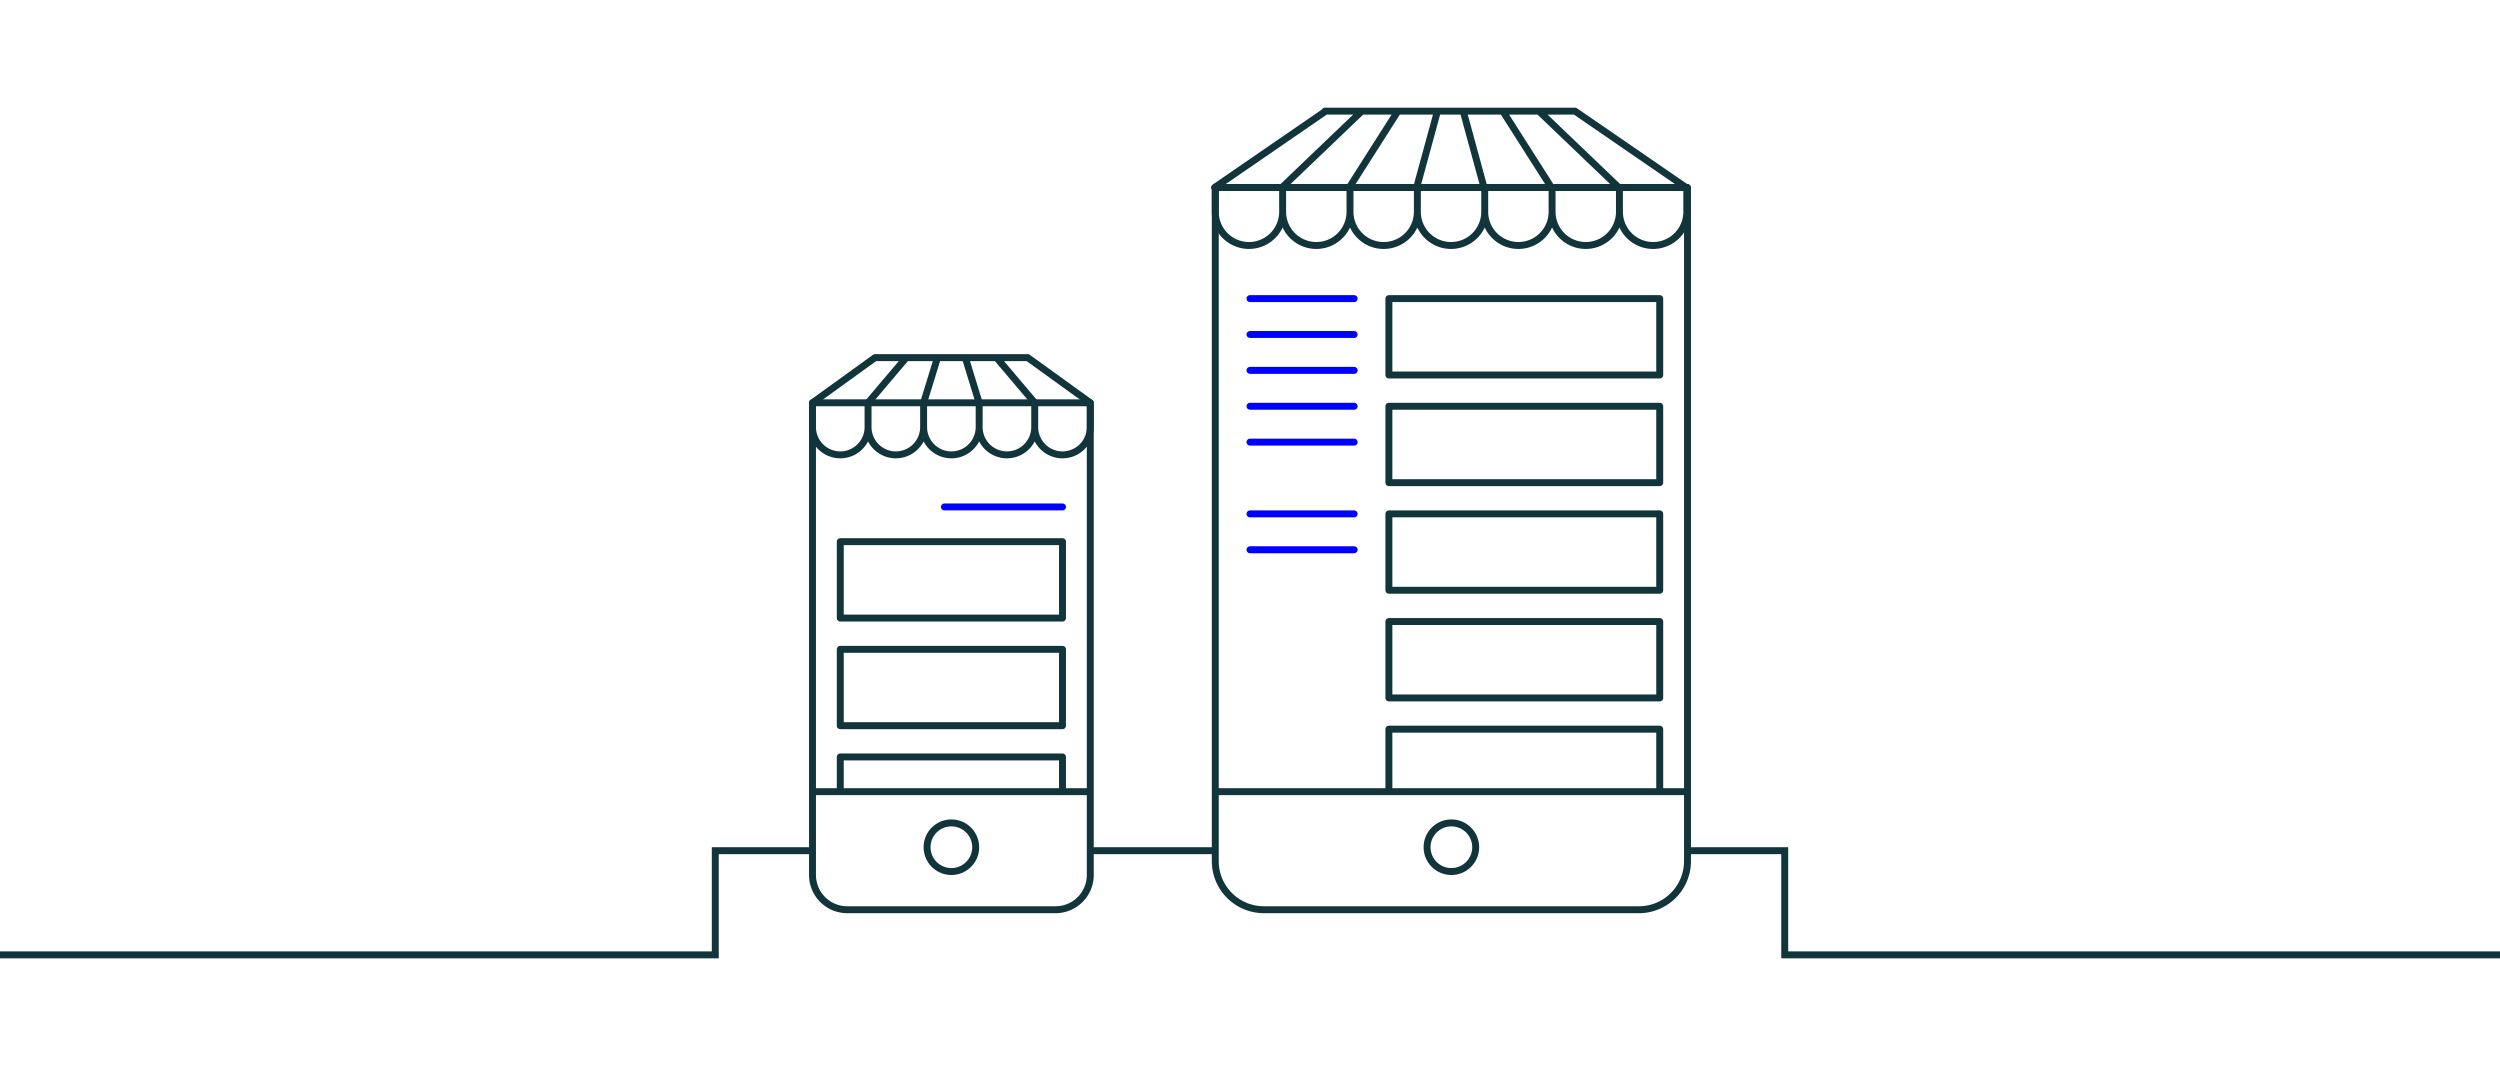<?xml version="1.0" encoding="utf-8"?>
<svg xmlns="http://www.w3.org/2000/svg" class="svg-line-drawing tweedehands-animation" version="1.1" x="0" y="0" width="720" height="310" viewBox="0 0 720 310" aria-hidden="true">
  <defs>
    <clipPath id="2dehands-list-small-mask">
      <path d="m234,123 a8 8 90 0 0 16,0 a8 8 90 0 0 16,0 a8 8 90 0 0 16,0 a8 8 90 0 0 16,0 a8 8 90 0 0 16,0l0,105 -80,0z"/>
    </clipPath>
    <clipPath id="mask-2dehands-list-large">
      <path d="m350,61 a9.7 9.7 180 0 0 19.4,0 a9.7 9.7 180 0 0 19.4,0 a9.7 9.7 180 0 0 19.4,0 a9.7 9.7 180 0 0 19.4,0 a9.7 9.7 180 0 0 19.4,0 a9.7 9.7 180 0 0 19.4,0 a9.7 9.7 180 0 0 19.4,0 l0,167 -136,0z"/>
    </clipPath>
  </defs>
  <path class="stroke stroke-width" d="m0,275 l206,0 0,-30 28,0 m80,0 l36,0 m136,0 l28,0 0,30 206,0" fill="none"/>
  <g clip-path="url(#2dehands-list-small-mask)">
    <g class="group-list-small is-animated">
      <path class="stroke-alt stroke-width linecap" d="m242,146 m30,0 h34" fill="none"/>
      <path class="stroke stroke-width linecap" d="m242,156 h64v22h-64v-22m0,31 h64v22h-64v-22m0,31 h64v22h-64v-22m0,31 h64v22h-64v-22m0,31 h64v22h-64v-22m0,31 h64v22h-64v-22m0,31 h64v22h-64v-22" fill="none"/>
    </g>
  </g>
  <g clip-path="url(#mask-2dehands-list-large)">
    <g class="group-list-large is-animated">
      <path class="stroke stroke-width linecap" d="m400,86 h78v22h-78v-22m0,31 h78v22h-78v-22m0,31 h78v22h-78v-22m0,31 h78v22h-78v-22m0,31 h78v22h-78v-22m0,31 h78v22h-78v-22m0,31 h78v22h-78v-22" fill="none"/>
      <path class="stroke-alt stroke-width linecap" d="m360,86 h30 m-30,10.333 h30 m-30,10.333 h30 m-30,10.333 h30 m-30,10.333 h30 m-30,20.667 h30 m-30,10.333 h30" fill="none"/>
    </g>
  </g>
  <path class="stroke stroke-width linecap" d="m234,116 l0,136a10 10 90 0 0 10 10l60,0a10 10 90 0 0 10 -10l0,-136zm0,112l80,0 m-47,16 a7 7 180 0 1 14,0a7 7 180 0 1 -14,0" fill="none"/>
  <path class="stroke stroke-width linecap" d="m234,116 l18,-13 44,0 18,13 0,7a8 8 90 0 1 -16,0 l0,-7 m0,7a8 8 90 0 1 -16,0 l0,-7 m0,7a8 8 90 0 1 -16,0 l0,-7 m0,7a8 8 90 0 1 -16,0 l0,-7 m0,7a8 8 90 0 1 -16,0l0,-7m16,0 l11,-13 m5,13 l4,-13 m8,0 l4,13 m16,0 l-11,-13" fill="none"/>
  <path class="stroke stroke-width linecap" d="m350,54l0,194a14 14 90 0 0 14,14l108,0a14 14 90 0 0 14,-14l0,-194zm0,174l136,0m-75,16 a7 7 180 0 1 14,0a7 7 180 0 1 -14,0" fill="none"/>
  <path class="stroke stroke-width linecap" d="m350,54 l0,7 a9.7 9.7 180 0 0 19.4,0 l0,-7 m0,7 a9.7 9.7 180 0 0 19.4,0 l0,-7 m0,7 a9.7 9.7 180 0 0 19.4,0 l0,-7 m0,7 a9.7 9.7 180 0 0 19.4,0 l0,-7 m0,7 a9.7 9.7 180 0 0 19.4,0 l0,-7 m0,7 a9.7 9.7 180 0 0 19.4,0 l0,-7 m0,7 a9.7 9.7 180 0 0 19.4,0 l0,-7 l-136,0 32,-22 m-32,22 m19.4,0 l23,-22 m-23,22 m19.4,0 l14,-22 m-14,22 m19.4,0 l6,-22 m-6,22 m19.4,0 l-6,-22 m6,22 m19.4,0 l-14,-22 m14,22 m19.4,0 l-23,-22 m23,22 m19.4,0 l-32,-22 l-72,0" fill="none"/>
  <defs>
    <style type="text/css">.svg-line-drawing .fill-background{fill:#eddd3e}.svg-line-drawing .stroke{stroke:#12353c}.svg-line-drawing .stroke-alt{stroke:#0000ff}.svg-line-drawing .stroke-width{vector-effect:non-scaling-stroke;stroke-width:2}.svg-line-drawing .linecap{stroke-linecap:round;stroke-linejoin:round}.tweedehands-animation .group-list-large,.tweedehands-animation .group-list-small{-webkit-animation-duration:4.65s;animation-duration:4.65s;-webkit-animation-timing-function:ease-in-out;animation-timing-function:ease-in-out;-webkit-animation-delay:.1s;animation-delay:.1s;-webkit-animation-iteration-count:infinite;animation-iteration-count:infinite}.tweedehands-animation .group-list-large{-webkit-animation-name:scroll-list-large;animation-name:scroll-list-large}.tweedehands-animation .group-list-small{-webkit-animation-name:scroll-list-small;animation-name:scroll-list-small}@-webkit-keyframes scroll-list-large{0%,100%,49%,95%{-webkit-transform:translateY(0)}78%,82%{-webkit-transform:translateY(-63px)}89%{-webkit-transform:translateY(10px)}}@keyframes scroll-list-large{0%,100%,49%,95%{-webkit-transform:translateY(0);transform:translateY(0)}78%,82%{-webkit-transform:translateY(-63px);transform:translateY(-63px)}89%{-webkit-transform:translateY(10px);transform:translateY(10px)}}@-webkit-keyframes scroll-list-small{0%,100%,4%,49%{-webkit-transform:translateY(0)}11%,17%{-webkit-transform:translateY(-30px)}34%{-webkit-transform:translateY(-72px)}45%{-webkit-transform:translateY(6px)}}@keyframes scroll-list-small{0%,100%,4%,49%{-webkit-transform:translateY(0);transform:translateY(0)}11%,17%{-webkit-transform:translateY(-30px);transform:translateY(-30px)}34%{-webkit-transform:translateY(-72px);transform:translateY(-72px)}45%{-webkit-transform:translateY(6px);transform:translateY(6px)}}</style>
  </defs>
</svg>